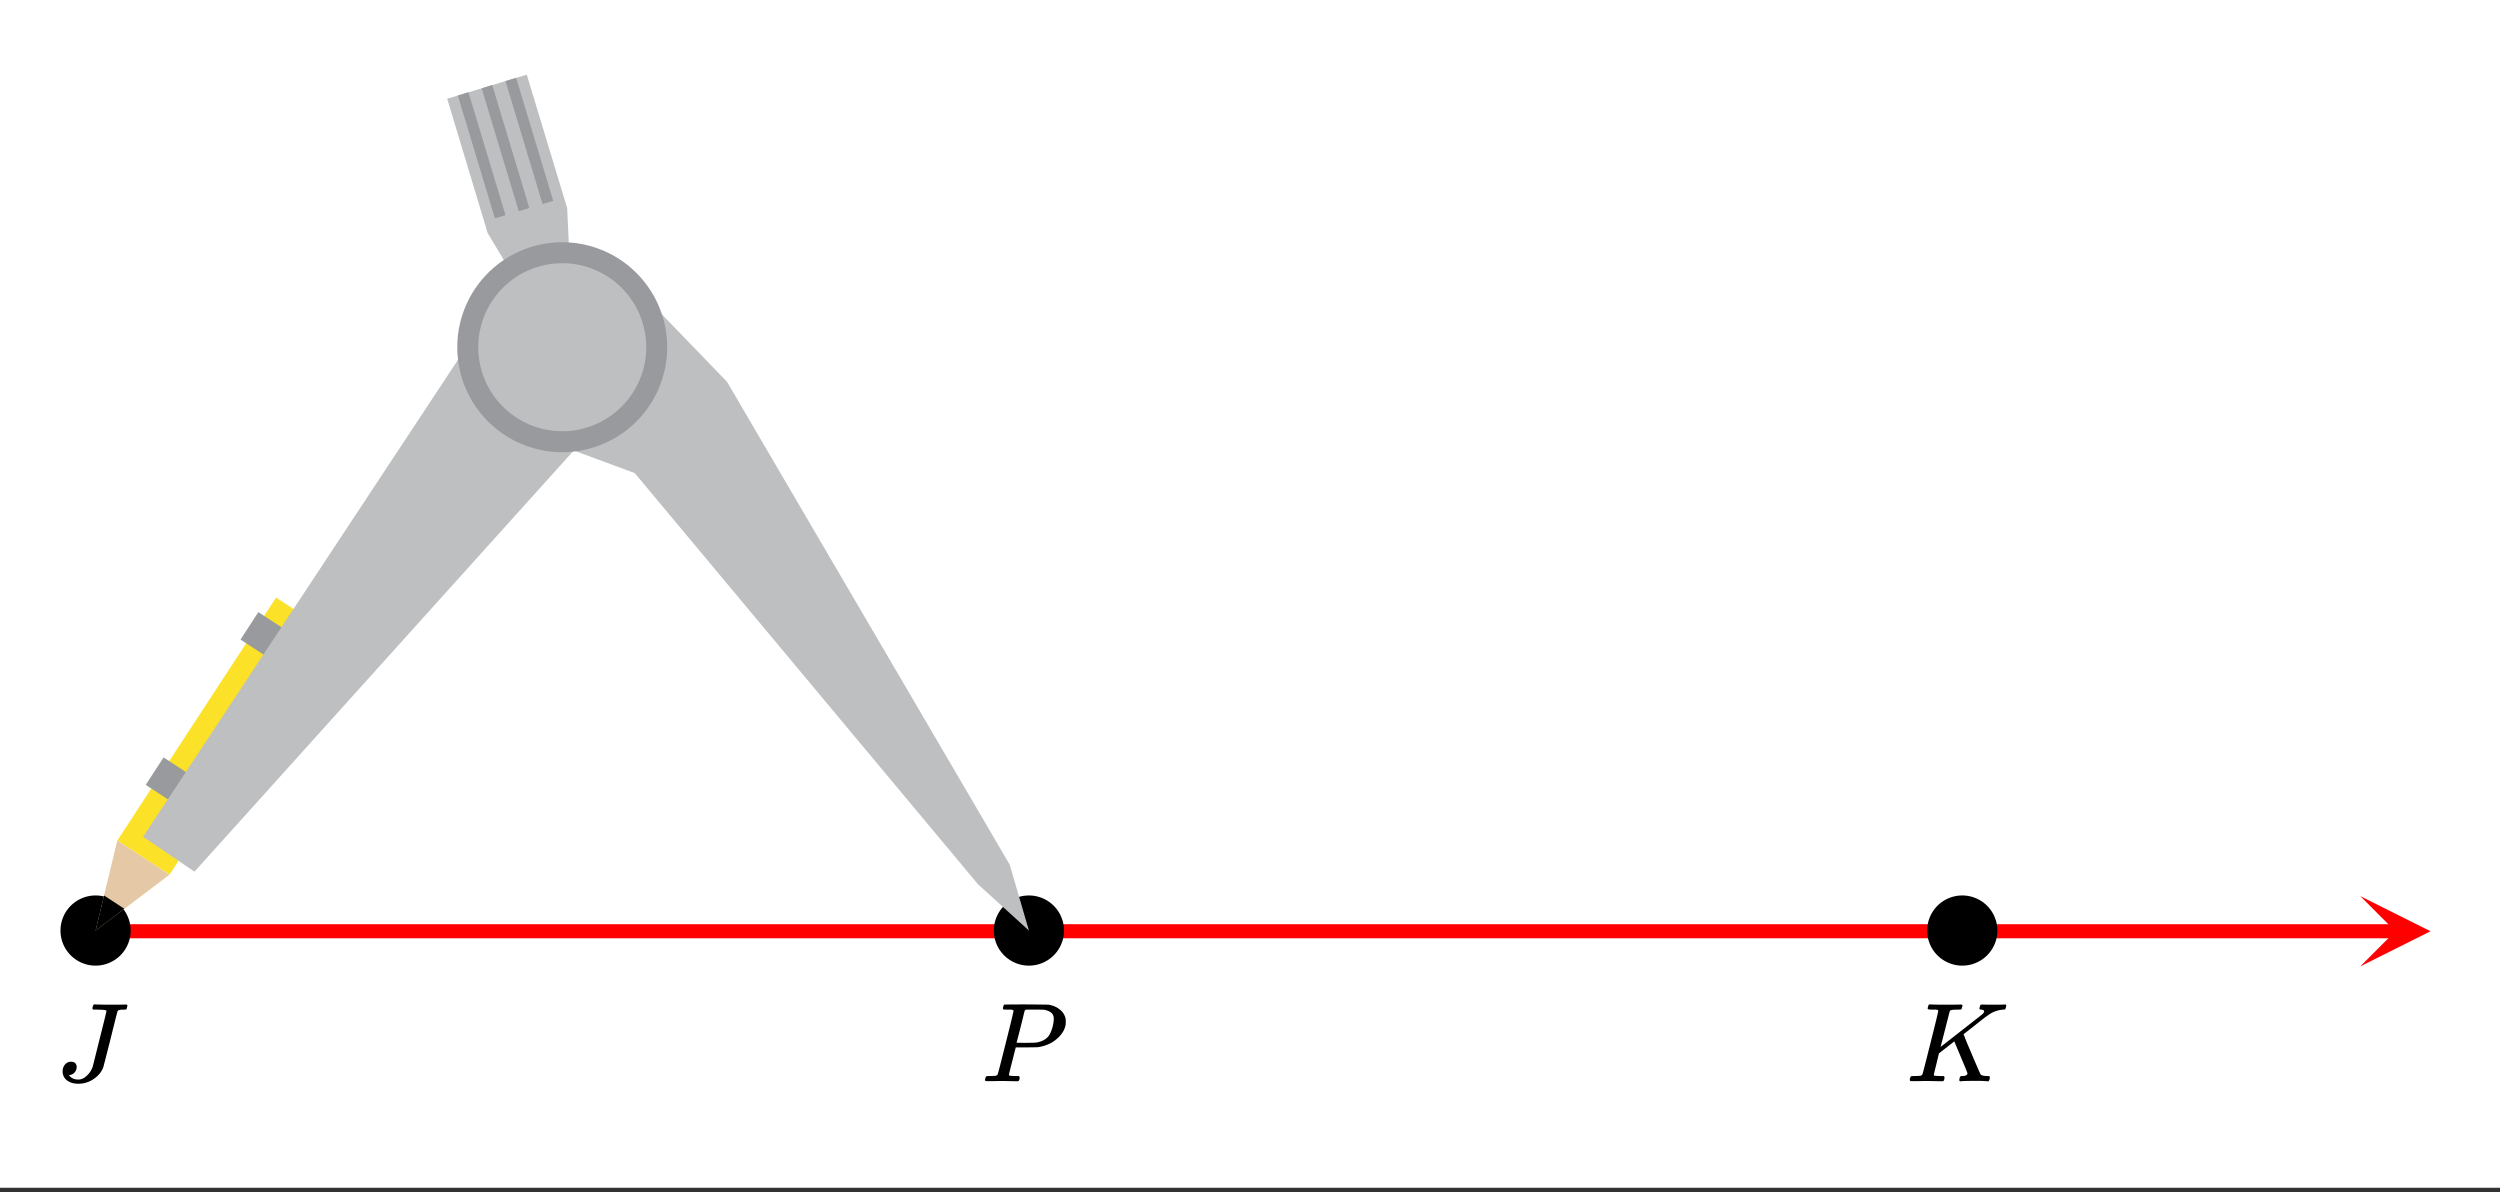 <svg xmlns="http://www.w3.org/2000/svg" xmlns:xlink="http://www.w3.org/1999/xlink" width="400" height="190.72" viewBox="0 0 300 143.04"><rect x="0" y="0" width="300" height="143.04" fill="#333333" stroke="none"/><defs><symbol overflow="visible" id="c"><path d="M6.031-8.438c0-.101-.418-.156-1.25-.156h-.343c-.055-.05-.086-.094-.094-.125-.012-.031.004-.113.047-.25a.554.554 0 0 1 .125-.25h.234c.375.024 1.031.031 1.969.031h.89c.352-.007.602-.015.75-.015.094 0 .145.023.157.062l.03.063a.983.983 0 0 1-.046.187c-.031.149-.063.235-.094.266-.031.023-.117.031-.25.031h-.125c-.398 0-.62.063-.672.188-.043.117-.324 1.226-.843 3.328-.563 2.23-.852 3.351-.86 3.36-.187.554-.562 1.027-1.125 1.421a3.202 3.202 0 0 1-1.906.594c-.543 0-.992-.137-1.344-.406a1.332 1.332 0 0 1-.515-1.079c0-.312.093-.582.28-.812a.908.908 0 0 1 .735-.344c.407 0 .63.2.672.594a1 1 0 0 1-.219.656.991.991 0 0 1-.578.344c-.074.012-.11.027-.11.047 0 .012.032.047.095.11.238.261.578.39 1.015.39.344 0 .676-.149 1-.453.332-.301.57-.664.719-1.094.031-.113.313-1.238.844-3.375.539-2.145.812-3.25.812-3.313zm0 0"/></symbol><symbol overflow="visible" id="d"><path d="M3.875-8.484s-.008-.004-.016-.016c-.011-.02-.027-.031-.046-.031-.012-.008-.028-.02-.047-.031a.291.291 0 0 0-.094-.016.392.392 0 0 0-.094-.016H3.11c-.23 0-.37-.004-.421-.015a.126.126 0 0 1-.079-.094.37.37 0 0 1 .016-.188c.05-.187.086-.285.11-.296.03-.02.906-.032 2.624-.032 1.707.012 2.618.024 2.735.031.531.094.972.29 1.328.579.363.28.598.652.703 1.109.008.055.016.168.016.344 0 .23-.012.383-.032.453-.105.512-.39.996-.859 1.453-.625.617-1.43 1-2.406 1.156-.063.012-.54.024-1.422.032H4.14l-.407 1.609C3.461-1.41 3.328-.86 3.328-.797c0 .063.016.102.047.11.063.03.313.054.75.062h.406a.57.57 0 0 1 .078.156.888.888 0 0 1-.093.406C4.473-.02 4.406 0 4.312 0c-.156 0-.433-.004-.828-.016-.386-.007-.73-.015-1.03-.015-.282 0-.61.008-.985.015H.687C.57-.016.5-.036.47-.078a.32.32 0 0 1-.016-.078c0-.008.008-.07.031-.188.04-.133.079-.21.11-.234.031-.031.133-.047.312-.047.239 0 .508-.008.813-.031.125-.031.207-.086.25-.172.031-.031.351-1.281.968-3.75.626-2.469.938-3.77.938-3.906zm4.828 1c0-.332-.101-.579-.297-.735-.199-.164-.48-.285-.844-.36a19.587 19.587 0 0 0-1.078-.015H5.453c-.117.012-.195.055-.234.125-.024.055-.11.403-.266 1.047-.156.637-.312 1.258-.469 1.86-.156.605-.242.914-.25.921 0 .024.364.032 1.094.032.758-.008 1.176-.02 1.25-.032.602-.093 1.067-.312 1.39-.656.239-.238.442-.672.61-1.297.082-.375.125-.672.125-.89zm0 0"/></symbol><symbol overflow="visible" id="e"><path d="M3.844-8.484s-.008-.004-.016-.016c0-.02-.012-.031-.031-.031a.311.311 0 0 1-.063-.031.156.156 0 0 0-.078-.016.392.392 0 0 0-.094-.016h-.484c-.305 0-.469-.031-.5-.094-.012-.03 0-.109.031-.234.04-.164.082-.258.125-.281.008-.008.082-.016.22-.016.374.024.987.031 1.843.031h.89c.383-.007.66-.015.829-.015.156 0 .234.039.234.11a.583.583 0 0 1-.047.187c-.043.18-.078.273-.11.281-.042.023-.187.031-.437.031-.492 0-.773.031-.843.094-.032.012-.063.043-.094.094L4.125-4.125c.008 0 .836-.645 2.484-1.938 1.657-1.289 2.504-1.957 2.547-2 .125-.124.188-.226.188-.312 0-.133-.117-.207-.344-.219-.148 0-.219-.05-.219-.156 0-.02.016-.082.047-.188.04-.113.063-.18.063-.203.03-.039.109-.062.234-.062.145 0 .383.008.719.015h.828c.488 0 .82-.003 1-.015.133-.008.223-.008.265 0 .04.012.063.055.063.125 0 .043-.016.121-.047.234a.821.821 0 0 1-.062.172c-.024.055-.106.078-.25.078a3.36 3.36 0 0 0-1.844.688l-.156.11c-.024 0-.485.359-1.391 1.077-.906.711-1.367 1.07-1.375 1.078L7-5.344c.07.2.191.5.36.907.175.406.335.789.484 1.14C8.52-1.703 8.879-.879 8.922-.828c.02.023.039.043.062.062.133.086.364.133.688.141h.297a.38.38 0 0 1 .062.125c.008.012 0 .094-.031.25a.551.551 0 0 1-.125.25h-.156a14.908 14.908 0 0 0-1.281-.047C7.362-.047 6.75-.03 6.593 0h-.14a.365.365 0 0 1-.095-.11c0-.03.016-.113.047-.25.02-.113.051-.187.094-.218.02-.031.078-.047.172-.047.445 0 .672-.11.672-.328 0-.05-.266-.707-.797-1.969l-.781-1.86-1.844 1.438-.297 1.25c-.21.836-.313 1.274-.313 1.313 0 .054.008.086.032.094.062.03.312.054.75.062h.422a.57.57 0 0 1 .078.156.888.888 0 0 1-.094.406.339.339 0 0 1-.219.063c-.156 0-.433-.004-.828-.016-.387-.007-.726-.015-1.015-.015-.293 0-.626.008-1 .015H.655c-.117 0-.183-.02-.203-.062a.187.187 0 0 1-.031-.078c0-.008.008-.07.031-.188.04-.133.078-.21.11-.234.039-.031.144-.047.312-.047.238 0 .508-.008.813-.031.125-.031.207-.086.25-.172.03-.031.351-1.281.968-3.75.625-2.469.938-3.77.938-3.906zm0 0"/></symbol><clipPath id="a"><path d="M0 0h300v142.5H0zm0 0"/></clipPath><clipPath id="b"><path d="M283.227 107.531H292V116h-8.773zm0 0"/></clipPath></defs><g clip-path="url(#a)" fill="#fff"><path d="M0 0h300v143.25H0zm0 0"/><path d="M0 0h300.75v143.25H0zm0 0"/></g><path d="M123.75 111.75H235.5M235.5 111.75H11.25M11.25 111.75h112.5" fill="none" stroke-width="1.5" stroke-linecap="round" stroke="#000"/><path d="M121.5 103.5L87 45.75M87 45.75l-10.5-10.5M76.5 35.25l-9 6.75M67.5 42L63 51.75M63 51.75L76.5 57M76.5 57l40.5 48.75M117 105.75l6.75 6M123.75 111.75l-2.25-8.25M68.25 24.75L63 9M63 9l-9 3M54 12l4.5 15.75M58.5 27.75l3 5.25M61.5 33l6 9M67.5 42l.75-9.75M62.25 9l-1.5.75M60.75 9.75l4.5 15M65.25 24.75l1.5-.75M66.75 24l-4.5-15M57.75 10.5l4.5 15M62.25 25.5l1.5-.75M63.75 24.75l-4.5-14.25M54.75 11.25l4.5 15M59.25 26.25l1.5-.75M60.75 25.5l-4.5-14.25M14.25 100.5l6 4.5M20.25 105l19.5-29.25M39.75 75.75L33 72M33 72l-18.75 28.5M11.25 111.75l9-6.75M20.25 105l-6-4.5M14.25 100.5l-3 11.25M11.25 111.75l3.75-3M15 108.75l-2.25-1.5M12.75 107.25l-1.5 4.5M28.5 76.5l4.5 3M33 79.5l2.25-3M35.25 76.5l-4.5-3M30.75 73.5l-2.25 3M17.25 94.5l4.5 2.25M21.75 96.75l2.25-3M24 93.75l-4.5-3M19.5 90.75l-2.25 3.75M60 36l-42.75 64.5M17.25 100.5l6 3.75M23.25 104.25l48.75-54M72 50.25L67.5 42M67.5 42L60 36" fill="red"/><path d="M123.75 111.75H11.25M123.75 111.75h163.781" fill="none" stroke-width="1.688" stroke="red"/><g clip-path="url(#b)"><path d="M283.227 107.531l8.437 4.219-8.437 4.219 4.218-4.219zm0 0" fill="red"/></g><path d="M15.258 111.668a3.777 3.777 0 0 1-1.11 2.676 3.734 3.734 0 0 1-1.23.82c-.465.195-.945.29-1.45.29-.503 0-.984-.095-1.448-.29a3.734 3.734 0 0 1-1.23-.82 3.777 3.777 0 0 1-.82-4.125c.19-.465.464-.875.82-1.23a3.734 3.734 0 0 1 1.23-.821 3.763 3.763 0 0 1 2.898 0c.465.191.875.465 1.23.82a3.795 3.795 0 0 1 1.11 2.68zm0 0M127.258 111.668c0 .5-.094.984-.29 1.45a3.718 3.718 0 0 1-.82 1.226 3.758 3.758 0 0 1-1.226.82c-.465.195-.95.29-1.45.29-.503 0-.988-.095-1.452-.29a3.758 3.758 0 0 1-1.227-.82 3.777 3.777 0 0 1-.82-4.125c.191-.465.465-.875.82-1.23a3.782 3.782 0 0 1 5.355 0c.356.355.63.765.82 1.23.196.46.29.945.29 1.449zm0 0M239.262 111.668a3.777 3.777 0 0 1-1.11 2.676 3.734 3.734 0 0 1-1.23.82c-.465.195-.945.29-1.45.29-.503 0-.984-.095-1.449-.29a3.779 3.779 0 0 1-2.05-4.945c.191-.465.468-.875.82-1.23a3.734 3.734 0 0 1 1.23-.821 3.763 3.763 0 0 1 2.899 0c.465.191.875.465 1.23.82.356.356.63.766.82 1.23.192.462.29.946.29 1.45zm0 0" stroke-width=".844" stroke="#000"/><path d="M123.473 111.668l-2.309-7.914-33.926-57.945L76.68 34.883l-9.211 6.781-4.281 10.309 12.976 4.793 41.203 49.355zm0 0M67.469 41.664l.922-9.586-.329-7.101L63.212 8.96l-9.547 2.887 4.856 16.129L61.543 33zm0 0" fill="#bdbfc1"/><path d="M66.387 24.098L61.937 9.34l-1.28.387 4.448 14.757zm0 0M63.52 24.965l-4.45-14.758-1.27.387 4.446 14.75zm0 0M60.66 25.824l-4.445-14.75-1.274.38 4.446 14.75zm0 0" fill="#989a9d"/><path d="M33.125 71.71l-19.05 29.157 6.26 4.098 19.056-29.172zm0 0" fill="#fce129"/><path d="M14.074 100.867l-2.605 10.801 8.867-6.703zm0 0" fill="#e5c8a5"/><path d="M12.484 107.46l-1.015 4.208 3.453-2.613zm0 0"/><path d="M31.004 73.453l-2.145 3.293 3.985 2.602 2.308-3.184zm0 0M19.629 90.89l-2.145 3.294 3.985 2.601 2.308-3.183zm0 0" fill="#989a9d"/><path d="M67.469 41.664l-7.645-5.855-42.656 64.609 6.168 4.18 48.64-54.004zm0 0" fill="#bdbfc1"/><path d="M80.066 41.664c0 .828-.082 1.648-.242 2.457a12.7 12.7 0 0 1-1.883 4.543c-.457.688-.98 1.324-1.566 1.906a12.214 12.214 0 0 1-1.906 1.567 12.7 12.7 0 0 1-4.543 1.883 12.627 12.627 0 0 1-4.914 0 12.882 12.882 0 0 1-2.364-.72 12.525 12.525 0 0 1-2.175-1.163 12.671 12.671 0 0 1-3.477-3.473 12.684 12.684 0 0 1-1.164-2.18 12.402 12.402 0 0 1-.715-2.363 12.331 12.331 0 0 1-.242-2.457c0-.824.078-1.644.242-2.457.16-.809.399-1.598.715-2.363.316-.762.707-1.489 1.164-2.176a12.9 12.9 0 0 1 1.566-1.91 12.9 12.9 0 0 1 1.91-1.567 12.795 12.795 0 0 1 2.176-1.164 12.687 12.687 0 0 1 4.82-.957 12.627 12.627 0 0 1 7 2.121 12.671 12.671 0 0 1 3.473 3.477c.461.687.848 1.414 1.164 2.176.317.765.555 1.554.72 2.363.16.813.241 1.633.241 2.457zm0 0" fill="#989a9d"/><path d="M77.547 41.664a10.049 10.049 0 0 1-1.7 5.602c-.367.55-.785 1.058-1.25 1.527-.468.465-.98.883-1.527 1.25a10.049 10.049 0 0 1-7.566 1.508 9.962 9.962 0 0 1-1.89-.574 10.206 10.206 0 0 1-3.27-2.184 9.995 9.995 0 0 1-2.184-3.27 10.049 10.049 0 0 1-.574-5.824c.129-.648.32-1.277.574-1.89a9.995 9.995 0 0 1 2.184-3.27 9.995 9.995 0 0 1 3.27-2.184 10.065 10.065 0 0 1 3.855-.77 10.104 10.104 0 0 1 7.129 2.954 10.205 10.205 0 0 1 2.183 3.27 10.049 10.049 0 0 1 .766 3.855zm0 0" fill="#bdbfc1"/><use xlink:href="#c" x="6.75" y="129.75"/><use xlink:href="#d" x="117.75" y="129.75"/><use xlink:href="#e" x="228.75" y="129.75"/></svg>